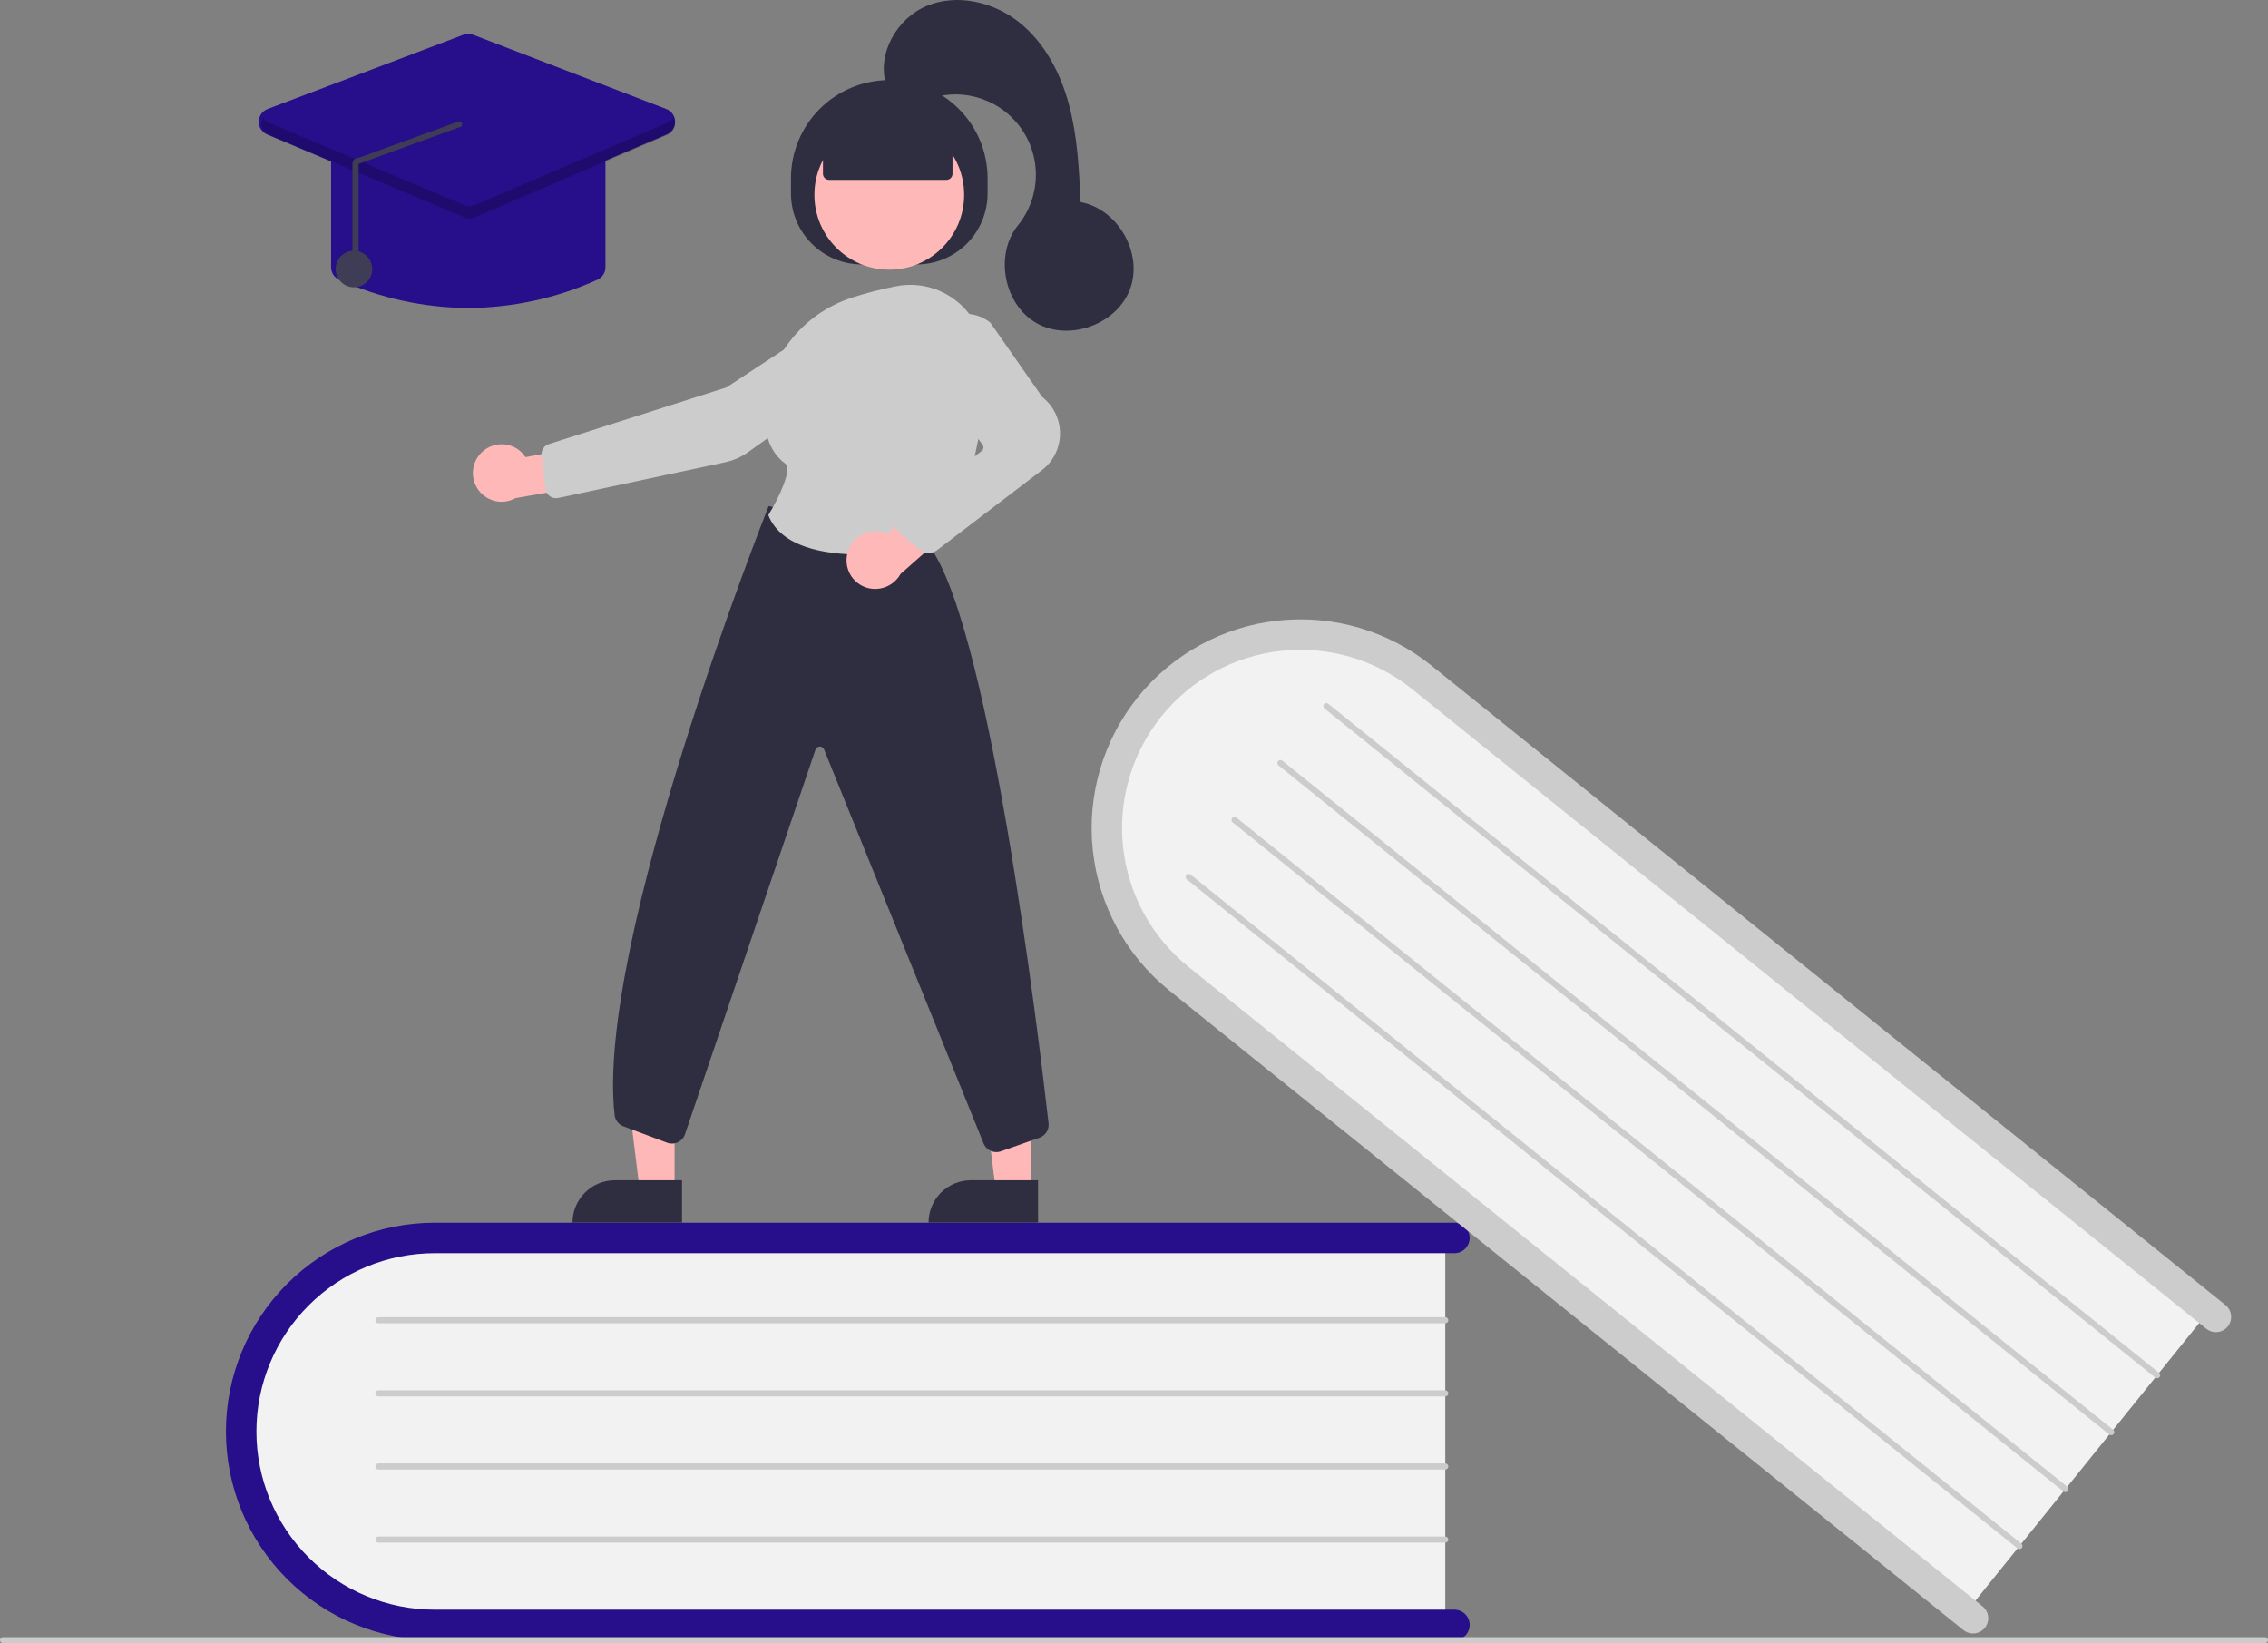 <svg width="588" height="426" viewBox="0 0 588 426" fill="none" xmlns="http://www.w3.org/2000/svg">
    <rect x="0" y="0" width="588" height="426" fill="#808080" stroke="none"/>
    <g clip-path="url(#clip0_424_991)">
        <path d="M374.703 319.359V422.05H117.296C87.968 422.05 64.106 399.016 64.106 370.705C64.106 342.393 87.968 319.359 117.296 319.359H374.703Z"
              fill="#F2F2F2"/>
        <path d="M381.026 421.26C381.025 422.308 380.609 423.312 379.868 424.053C379.127 424.793 378.122 425.21 377.074 425.21H112.711C98.353 425.21 84.583 419.509 74.43 409.362C64.278 399.214 58.574 385.451 58.574 371.1C58.574 356.749 64.278 342.986 74.43 332.838C84.583 322.69 98.353 316.989 112.711 316.989H377.074C378.122 316.989 379.127 317.405 379.868 318.146C380.609 318.887 381.026 319.891 381.026 320.939C381.026 321.986 380.609 322.991 379.868 323.732C379.127 324.472 378.122 324.889 377.074 324.889H112.711C100.449 324.889 88.689 329.757 80.019 338.424C71.348 347.09 66.477 358.844 66.477 371.1C66.477 383.356 71.348 395.11 80.019 403.776C88.689 412.442 100.449 417.311 112.711 417.311H377.074C378.122 417.311 379.127 417.727 379.868 418.468C380.609 419.209 381.025 420.213 381.026 421.26Z"
              fill="#270E8A"/>
        <path d="M374.703 343.057H98.09C97.881 343.057 97.68 342.974 97.531 342.826C97.383 342.677 97.3 342.476 97.3 342.267C97.3 342.057 97.383 341.857 97.531 341.708C97.68 341.56 97.881 341.477 98.09 341.477H374.703C374.913 341.477 375.114 341.56 375.262 341.708C375.41 341.857 375.493 342.057 375.493 342.267C375.493 342.476 375.41 342.677 375.262 342.826C375.114 342.974 374.913 343.057 374.703 343.057Z"
              fill="#CCCCCC"/>
        <path d="M374.703 362.015H98.09C97.881 362.015 97.68 361.932 97.531 361.784C97.383 361.636 97.3 361.435 97.3 361.225C97.3 361.016 97.383 360.815 97.531 360.667C97.68 360.519 97.881 360.436 98.09 360.436H374.703C374.913 360.436 375.114 360.519 375.262 360.667C375.41 360.815 375.493 361.016 375.493 361.225C375.493 361.435 375.41 361.636 375.262 361.784C375.114 361.932 374.913 362.015 374.703 362.015Z"
              fill="#CCCCCC"/>
        <path d="M374.703 380.974H98.09C97.881 380.974 97.68 380.891 97.531 380.743C97.383 380.594 97.3 380.393 97.3 380.184C97.3 379.974 97.383 379.774 97.531 379.625C97.68 379.477 97.881 379.394 98.09 379.394H374.703C374.913 379.394 375.114 379.477 375.262 379.625C375.41 379.774 375.493 379.974 375.493 380.184C375.493 380.393 375.41 380.594 375.262 380.743C375.114 380.891 374.913 380.974 374.703 380.974Z"
              fill="#CCCCCC"/>
        <path d="M374.703 399.932H98.09C97.881 399.932 97.68 399.849 97.531 399.701C97.383 399.553 97.3 399.352 97.3 399.142C97.3 398.933 97.383 398.732 97.531 398.584C97.68 398.436 97.881 398.352 98.09 398.352H374.703C374.913 398.352 375.114 398.436 375.262 398.584C375.41 398.732 375.493 398.933 375.493 399.142C375.493 399.352 375.41 399.553 375.262 399.701C375.114 399.849 374.913 399.932 374.703 399.932Z"
              fill="#CCCCCC"/>
        <path d="M573.641 338.689L509.179 418.653L308.741 257.23C285.904 238.838 281.782 205.938 299.554 183.892C317.326 161.847 350.366 158.874 373.203 177.266L573.641 338.689Z"
              fill="#F2F2F2"/>
        <path d="M514.598 422.003C513.94 422.818 512.985 423.339 511.943 423.451C510.901 423.563 509.858 423.257 509.041 422.6L303.187 256.815C292.007 247.811 284.863 234.737 283.327 220.468C281.792 206.199 285.99 191.905 294.998 180.73C304.007 169.556 317.088 162.415 331.364 160.88C345.639 159.345 359.94 163.542 371.121 172.546L576.975 338.331C577.379 338.656 577.716 339.058 577.965 339.513C578.214 339.969 578.371 340.468 578.426 340.984C578.482 341.5 578.435 342.022 578.289 342.52C578.143 343.018 577.9 343.482 577.574 343.886C577.249 344.29 576.846 344.626 576.391 344.875C575.935 345.123 575.435 345.28 574.919 345.335C574.403 345.39 573.881 345.343 573.383 345.197C572.885 345.051 572.42 344.808 572.016 344.482L366.162 178.697C361.435 174.886 356.002 172.044 350.176 170.333C344.349 168.621 338.242 168.074 332.204 168.722C326.165 169.37 320.314 171.201 314.984 174.11C309.653 177.019 304.949 180.949 301.138 185.675C297.328 190.402 294.487 195.833 292.777 201.657C291.067 207.481 290.521 213.586 291.172 219.621C291.823 225.656 293.657 231.504 296.569 236.83C299.482 242.157 303.415 246.858 308.146 250.664L514 416.449C514.816 417.107 515.337 418.061 515.449 419.102C515.561 420.144 515.255 421.187 514.598 422.003Z"
              fill="#CCCCCC"/>
        <path d="M558.765 357.143L343.372 183.675C343.291 183.61 343.224 183.53 343.174 183.439C343.125 183.348 343.093 183.248 343.082 183.145C343.071 183.042 343.08 182.937 343.11 182.838C343.139 182.738 343.187 182.645 343.253 182.565C343.318 182.484 343.398 182.417 343.489 182.367C343.58 182.317 343.68 182.286 343.783 182.275C343.887 182.264 343.991 182.273 344.091 182.302C344.19 182.331 344.283 182.38 344.364 182.445L559.757 355.912C559.838 355.977 559.905 356.058 559.955 356.149C560.005 356.24 560.036 356.34 560.047 356.443C560.059 356.546 560.049 356.651 560.02 356.75C559.991 356.85 559.942 356.943 559.877 357.024C559.812 357.105 559.732 357.172 559.64 357.222C559.549 357.271 559.449 357.303 559.346 357.314C559.243 357.325 559.138 357.315 559.038 357.286C558.939 357.256 558.846 357.208 558.765 357.143Z"
              fill="#CCCCCC"/>
        <path d="M546.864 371.905L331.471 198.438C331.308 198.306 331.204 198.115 331.182 197.907C331.16 197.699 331.221 197.491 331.353 197.328C331.484 197.165 331.675 197.061 331.883 197.038C332.091 197.016 332.3 197.077 332.463 197.208L547.856 370.675C547.937 370.74 548.004 370.82 548.054 370.911C548.104 371.002 548.136 371.102 548.147 371.206C548.158 371.309 548.149 371.413 548.119 371.513C548.09 371.613 548.042 371.705 547.976 371.786C547.911 371.867 547.831 371.934 547.74 371.984C547.648 372.034 547.548 372.065 547.445 372.076C547.342 372.087 547.237 372.078 547.138 372.048C547.038 372.019 546.945 371.97 546.864 371.905Z"
              fill="#CCCCCC"/>
        <path d="M534.964 386.668L319.571 213.2C319.407 213.069 319.303 212.878 319.281 212.67C319.258 212.462 319.32 212.253 319.451 212.09C319.583 211.927 319.774 211.822 319.982 211.8C320.19 211.778 320.399 211.839 320.562 211.97L535.955 385.438C536.036 385.503 536.103 385.583 536.153 385.674C536.203 385.765 536.234 385.865 536.245 385.968C536.256 386.071 536.247 386.176 536.218 386.275C536.189 386.375 536.14 386.467 536.075 386.548C536.01 386.629 535.929 386.696 535.838 386.746C535.747 386.796 535.647 386.827 535.544 386.838C535.441 386.849 535.336 386.84 535.237 386.811C535.137 386.781 535.044 386.733 534.964 386.668Z"
              fill="#CCCCCC"/>
        <path d="M523.063 401.43L307.67 227.963C307.589 227.898 307.522 227.817 307.472 227.726C307.422 227.635 307.391 227.535 307.38 227.432C307.369 227.329 307.378 227.225 307.407 227.125C307.437 227.026 307.485 226.933 307.55 226.852C307.615 226.771 307.696 226.704 307.787 226.655C307.878 226.605 307.978 226.573 308.081 226.562C308.184 226.551 308.289 226.561 308.388 226.59C308.488 226.619 308.581 226.668 308.662 226.733L524.055 400.2C524.136 400.265 524.203 400.345 524.253 400.436C524.303 400.527 524.334 400.627 524.345 400.731C524.356 400.834 524.347 400.938 524.318 401.038C524.289 401.138 524.24 401.23 524.175 401.311C524.11 401.392 524.029 401.459 523.938 401.509C523.847 401.559 523.747 401.59 523.644 401.601C523.54 401.612 523.436 401.603 523.336 401.573C523.237 401.544 523.144 401.495 523.063 401.43Z"
              fill="#CCCCCC"/>
        <path d="M587.21 426H0.79C0.581 426 0.38 425.917 0.231 425.769C0.083 425.621 0 425.42 0 425.21C0 425.001 0.083 424.8 0.231 424.652C0.38 424.503 0.581 424.42 0.79 424.42H587.21C587.419 424.42 587.62 424.503 587.768 424.652C587.917 424.8 588 425.001 588 425.21C588 425.42 587.917 425.621 587.768 425.769C587.62 425.917 587.419 426 587.21 426Z"
              fill="#CCCCCC"/>
        <path d="M267.193 308.565L258.158 308.565L253.861 273.732L267.196 273.733L267.193 308.565Z" fill="#FFB8B8"/>
        <path d="M251.704 305.984H269.129V316.95H240.733C240.733 315.51 241.016 314.084 241.568 312.754C242.119 311.423 242.927 310.214 243.946 309.196C244.965 308.178 246.174 307.37 247.505 306.819C248.836 306.268 250.263 305.984 251.704 305.984Z"
              fill="#2F2E41"/>
        <path d="M174.887 308.565L165.852 308.565L161.555 273.732L174.89 273.733L174.887 308.565Z" fill="#FFB8B8"/>
        <path d="M159.398 305.984H176.823V316.95H148.427C148.427 315.51 148.711 314.084 149.262 312.754C149.814 311.423 150.622 310.214 151.641 309.196C152.659 308.178 153.869 307.37 155.2 306.819C156.531 306.268 157.958 305.984 159.398 305.984Z"
              fill="#2F2E41"/>
        <path d="M205.066 50.187V46.237C205.066 39.481 207.751 33.001 212.531 28.223C217.311 23.446 223.794 20.762 230.554 20.762C237.313 20.762 243.796 23.446 248.576 28.223C253.356 33.001 256.042 39.481 256.042 46.237V50.187C256.042 55.058 254.106 59.729 250.66 63.173C247.214 66.618 242.54 68.553 237.667 68.553H223.441C221.028 68.553 218.638 68.078 216.409 67.155C214.18 66.232 212.154 64.879 210.448 63.173C208.741 61.468 207.388 59.443 206.464 57.215C205.541 54.987 205.066 52.599 205.066 50.187Z"
              fill="#2F2E41"/>
        <path d="M230.554 69.912C241.274 69.912 249.965 61.225 249.965 50.51C249.965 39.795 241.274 31.109 230.554 31.109C219.833 31.109 211.142 39.795 211.142 50.51C211.142 61.225 219.833 69.912 230.554 69.912Z"
              fill="#FFB8B8"/>
        <path d="M124.969 117.191C125.757 116.448 126.698 115.886 127.727 115.545C128.755 115.205 129.846 115.094 130.922 115.22C131.998 115.346 133.033 115.707 133.955 116.276C134.876 116.846 135.662 117.61 136.255 118.516L152.895 115.37L157.275 125.011L133.713 129.124C132.125 130.02 130.263 130.303 128.48 129.919C126.697 129.535 125.116 128.51 124.039 127.039C122.961 125.568 122.46 123.753 122.632 121.938C122.803 120.123 123.635 118.434 124.969 117.191Z"
              fill="#FFB8B8"/>
        <path d="M215.638 82.46L188.351 100.427L142.308 115.122C141.698 115.318 141.175 115.719 140.827 116.258C140.48 116.796 140.329 117.438 140.402 118.075L141.407 126.722C141.451 127.105 141.575 127.474 141.771 127.806C141.967 128.138 142.229 128.425 142.543 128.65C142.856 128.874 143.213 129.031 143.59 129.109C143.968 129.188 144.357 129.187 144.734 129.106L188.067 119.822C190.164 119.376 192.147 118.503 193.893 117.259L224.548 95.459C225.659 94.665 226.546 93.596 227.122 92.357C227.698 91.119 227.943 89.752 227.835 88.391C227.722 87.028 227.257 85.717 226.484 84.588C225.711 83.46 224.657 82.551 223.427 81.953C222.196 81.354 220.831 81.086 219.465 81.175C218.099 81.264 216.78 81.707 215.638 82.46Z"
              fill="#CCCCCC"/>
        <path d="M258.319 298.681C257.626 298.681 256.947 298.479 256.367 298.1C255.786 297.721 255.328 297.182 255.049 296.547L213.629 194.25C213.532 194.028 213.37 193.841 213.163 193.714C212.957 193.587 212.717 193.527 212.475 193.54C212.233 193.554 212.002 193.641 211.811 193.79C211.62 193.94 211.48 194.144 211.409 194.375L177.616 293.965C177.473 294.428 177.237 294.858 176.923 295.227C176.608 295.595 176.221 295.896 175.785 296.11C175.35 296.324 174.875 296.447 174.391 296.47C173.906 296.494 173.422 296.419 172.968 296.249L161.636 292.001C161.021 291.773 160.481 291.378 160.077 290.862C159.673 290.345 159.42 289.726 159.346 289.075C154.248 244.686 198.704 132.644 199.154 131.518L199.279 131.206L239.804 140.166L239.888 140.258C256.057 157.888 269.346 269.082 271.846 291.193C271.94 291.992 271.758 292.799 271.331 293.48C270.904 294.162 270.258 294.678 269.498 294.943L259.496 298.479C259.118 298.612 258.72 298.681 258.319 298.681Z"
              fill="#2F2E41"/>
        <path d="M223.402 143.772C213.584 143.772 202.637 141.816 199.268 133.74L199.19 133.554L199.295 133.382C201.955 129.021 205.47 121.58 203.58 120.184C199.859 117.433 198.053 112.908 198.213 106.735C198.561 93.333 207.697 81.434 220.947 77.126C224.646 75.943 228.41 74.974 232.22 74.225C234.997 73.665 237.865 73.727 240.616 74.406C243.367 75.085 245.933 76.364 248.131 78.152C250.356 79.952 252.155 82.223 253.398 84.8C254.641 87.377 255.297 90.198 255.32 93.059C255.459 107.381 253.253 127.329 241.954 141.024C241.424 141.659 240.687 142.088 239.873 142.233C234.437 143.216 228.926 143.731 223.402 143.772Z"
              fill="#CCCCCC"/>
        <path d="M219.75 143.236C220.284 141.32 221.554 139.693 223.282 138.707C225.01 137.721 227.058 137.457 228.98 137.972C229.372 138.081 229.755 138.223 230.124 138.395L242.759 126.903L251.545 132.82L233.477 148.801C232.661 150.271 231.377 151.426 229.828 152.083C228.28 152.739 226.556 152.859 224.931 152.424C223.985 152.165 223.099 151.721 222.326 151.118C221.552 150.515 220.905 149.764 220.423 148.91C219.942 148.056 219.634 147.114 219.518 146.14C219.403 145.167 219.482 144.179 219.75 143.236Z"
              fill="#FFB8B8"/>
        <path d="M240.757 143.382C239.938 143.382 239.143 143.099 238.509 142.58L233.526 138.51C233.111 138.171 232.778 137.742 232.551 137.256C232.325 136.77 232.212 136.239 232.221 135.703C232.229 135.167 232.358 134.64 232.599 134.161C232.84 133.682 233.187 133.264 233.612 132.937L254.51 116.918C254.757 116.727 254.92 116.446 254.962 116.136C255.004 115.827 254.922 115.513 254.734 115.263L241.835 98.219C240.337 96.246 239.585 93.806 239.714 91.332C239.842 88.857 240.842 86.508 242.537 84.7C244.322 82.773 246.766 81.588 249.385 81.378C252.003 81.169 254.605 81.951 256.674 83.57L256.755 83.656L270.224 102.932C271.681 104.074 272.853 105.536 273.651 107.205C274.448 108.875 274.849 110.706 274.821 112.555C274.794 114.405 274.339 116.223 273.492 117.868C272.645 119.513 271.429 120.94 269.94 122.037L242.874 142.685C242.262 143.138 241.519 143.382 240.757 143.382Z"
              fill="#CCCCCC"/>
        <path d="M213.36 45.052V35.426L230.554 27.922L246.948 35.426V45.052C246.948 45.471 246.782 45.873 246.485 46.169C246.189 46.466 245.787 46.632 245.368 46.632H214.94C214.521 46.632 214.119 46.466 213.823 46.169C213.526 45.873 213.36 45.471 213.36 45.052Z"
              fill="#2F2E41"/>
        <path d="M229.764 22.039C227.236 13.951 232.546 4.682 240.395 1.481C248.244 -1.721 257.634 0.517 264.257 5.806C270.881 11.095 274.99 19.018 277.167 27.207C279.344 35.396 279.758 43.935 280.16 52.399C289.803 54.169 296.363 65.602 293.023 74.816C289.682 84.029 277.317 88.607 268.777 83.791C260.238 78.975 257.764 66.03 263.928 58.408C266.844 54.801 268.473 50.325 268.557 45.689C268.641 41.052 267.174 36.52 264.39 32.811C261.606 29.101 257.664 26.426 253.187 25.209C248.71 23.992 243.955 24.303 239.674 26.092C234.922 28.078 228.958 22.917 229.764 22.039Z"
              fill="#2F2E41"/>
        <path d="M121.405 79.849C109.859 79.773 98.457 77.277 87.936 72.522C87.31 72.243 86.778 71.788 86.406 71.213C86.034 70.637 85.837 69.966 85.84 69.28V40.513C85.841 39.57 86.216 38.666 86.883 38C87.55 37.334 88.454 36.959 89.397 36.958H153.413C154.356 36.959 155.26 37.334 155.926 38C156.593 38.666 156.968 39.57 156.969 40.513V69.28C156.972 69.966 156.776 70.637 156.403 71.213C156.031 71.788 155.5 72.243 154.873 72.522C144.353 77.277 132.951 79.773 121.405 79.849Z"
              fill="#270E8A"/>
        <path d="M121.396 56.543C120.921 56.544 120.451 56.449 120.014 56.266L69.25 34.859C68.595 34.583 68.038 34.117 67.651 33.522C67.264 32.926 67.064 32.229 67.077 31.519C67.09 30.809 67.315 30.119 67.724 29.538C68.133 28.957 68.707 28.512 69.371 28.26L120.136 9.011C120.953 8.7 121.857 8.702 122.674 9.017L172.758 28.266C173.419 28.52 173.988 28.965 174.394 29.544C174.8 30.123 175.024 30.811 175.037 31.518C175.05 32.225 174.852 32.92 174.468 33.514C174.083 34.108 173.53 34.574 172.88 34.852L122.795 56.259C122.352 56.447 121.877 56.544 121.396 56.543Z"
              fill="#270E8A"/>
        <path d="M91.768 74.48C94.386 74.48 96.51 72.358 96.51 69.74C96.51 67.123 94.386 65.001 91.768 65.001C89.149 65.001 87.026 67.123 87.026 69.74C87.026 72.358 89.149 74.48 91.768 74.48Z"
              fill="#3F3D56"/>
        <path opacity="0.2"
              d="M173.053 31.814L122.968 53.22C122.577 53.387 122.157 53.474 121.732 53.475C121.308 53.476 120.887 53.391 120.496 53.226L69.732 31.82C69.094 31.558 68.563 31.09 68.22 30.492C67.997 30.88 67.858 31.311 67.814 31.757C67.769 32.202 67.82 32.652 67.963 33.077C68.106 33.501 68.338 33.89 68.643 34.218C68.948 34.547 69.319 34.806 69.732 34.98L120.496 56.386C120.887 56.551 121.308 56.635 121.732 56.634C122.157 56.633 122.577 56.547 122.968 56.38L173.053 34.973C173.464 34.798 173.833 34.538 174.136 34.21C174.438 33.882 174.668 33.493 174.81 33.069C174.951 32.646 175.001 32.197 174.956 31.753C174.912 31.308 174.773 30.879 174.55 30.492C174.21 31.085 173.684 31.55 173.053 31.814Z"
              fill="black"/>
        <path d="M92.166 69.722C92.376 69.722 92.577 69.638 92.725 69.49C92.873 69.342 92.956 69.141 92.956 68.931V42.499L119.022 33.008C119.232 33.011 119.434 32.931 119.584 32.785C119.735 32.639 119.821 32.439 119.824 32.23C119.827 32.02 119.747 31.818 119.601 31.668C119.455 31.518 119.255 31.431 119.046 31.428L92.98 40.919C92.77 40.915 92.562 40.952 92.367 41.03C92.172 41.108 91.995 41.225 91.847 41.374C91.697 41.52 91.578 41.696 91.497 41.889C91.416 42.082 91.375 42.29 91.376 42.499V68.931C91.376 69.141 91.459 69.342 91.607 69.49C91.755 69.638 91.957 69.722 92.166 69.722Z"
              fill="#3F3D56"/>
    </g>
    <defs>
        <clipPath id="clip0_424_991">
            <rect width="588" height="426" fill="white"/>
        </clipPath>
    </defs>
</svg>
